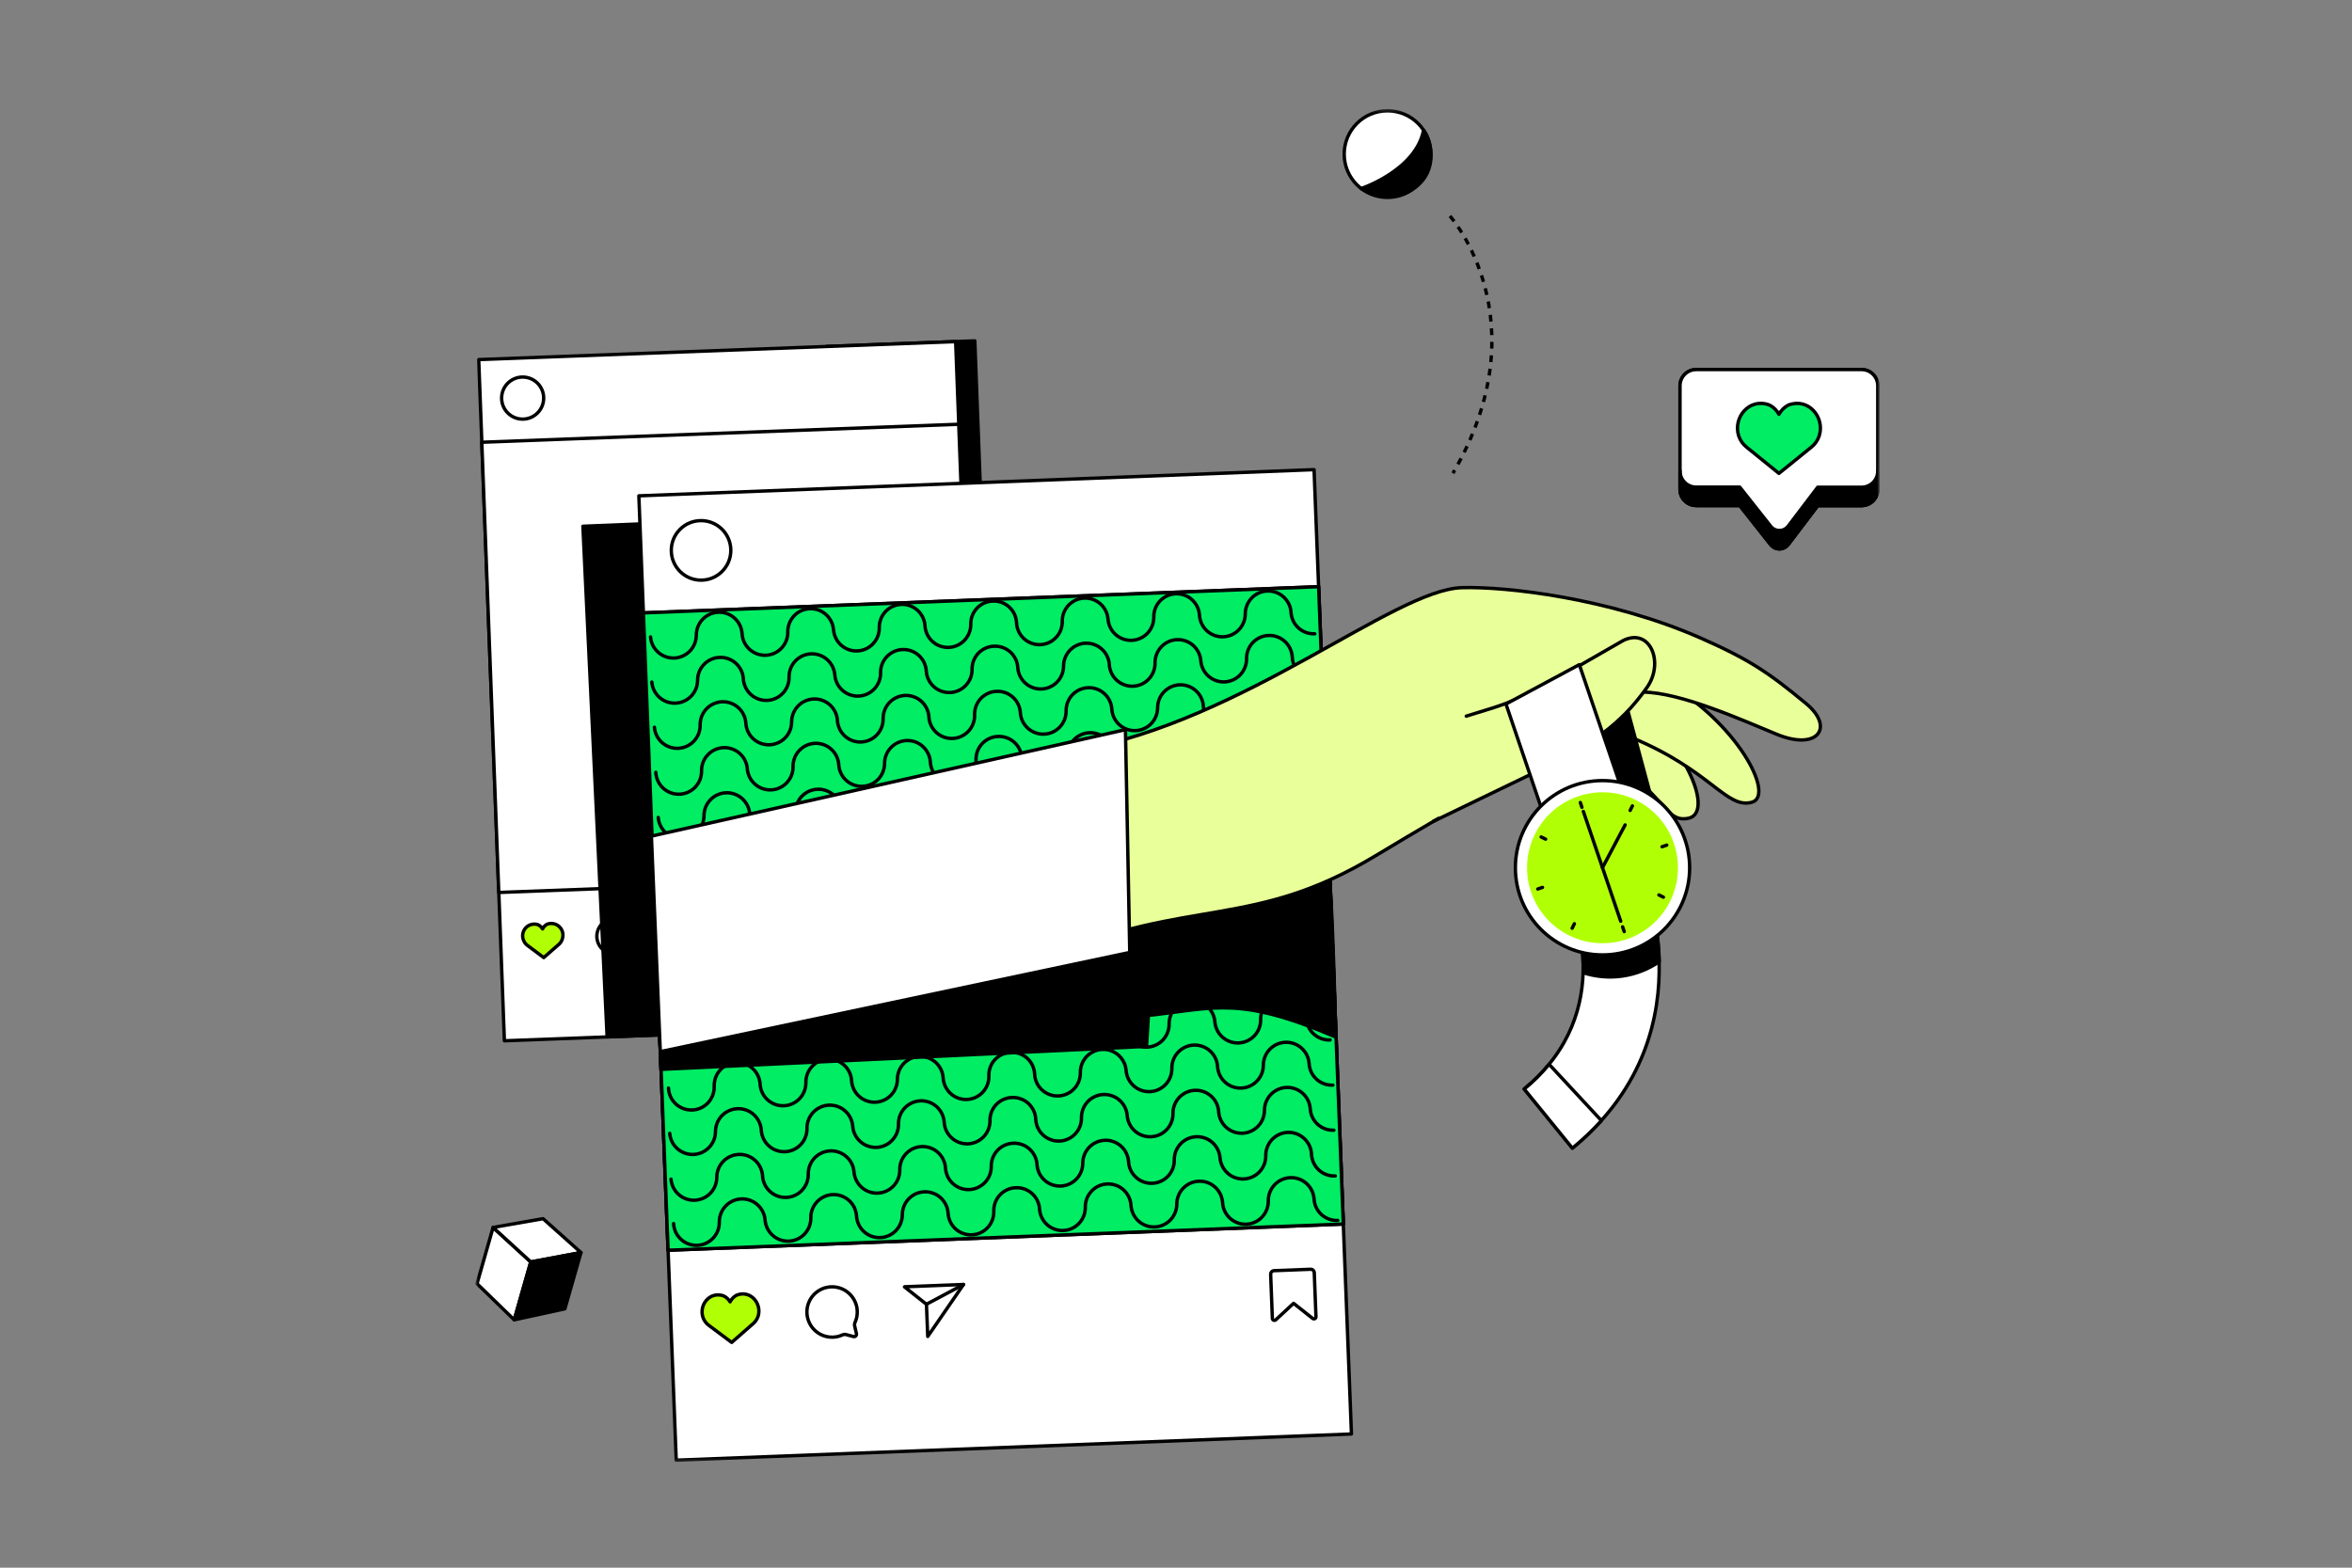 <svg width="696" height="464" viewBox="0 0 696 464" fill="none" xmlns="http://www.w3.org/2000/svg">
<rect x="0" y="0" width="696" height="464" fill="#808080" stroke="none"/>
<g clip-path="url(#clip0_635_808)">
<mask id="mask0_635_808" style="mask-type:luminance" maskUnits="userSpaceOnUse" x="140" y="32" width="417" height="401">
<path d="M556.17 32.282H140.646V432.718H556.17V32.282Z" fill="white"/>
</mask>
<g mask="url(#mask0_635_808)">
<path d="M288.465 100.885L244.55 102.542L252.151 304.16L296.066 302.503L288.465 100.885Z" fill="black" stroke="black" stroke-linecap="round" stroke-linejoin="round"/>
<path d="M282.784 101.106L141.67 106.431C141.665 106.432 141.661 106.436 141.661 106.442L149.261 308.04C149.262 308.045 149.266 308.05 149.272 308.05L290.386 302.725C290.391 302.725 290.395 302.719 290.395 302.714L282.796 101.117C282.795 101.11 282.79 101.106 282.784 101.106Z" fill="white" stroke="black" stroke-linecap="round" stroke-linejoin="round"/>
<path d="M283.697 125.572L142.584 130.896C142.578 130.896 142.573 130.901 142.574 130.907L147.597 264.139C147.597 264.145 147.601 264.15 147.608 264.15L288.721 258.825C288.727 258.825 288.732 258.82 288.731 258.814L283.708 125.581C283.708 125.576 283.704 125.571 283.697 125.572Z" fill="white" stroke="black" stroke-linecap="round" stroke-linejoin="round"/>
<path d="M160.906 283.424L165.402 279.491C165.901 279.048 166.259 278.468 166.431 277.824C166.629 277.197 166.644 276.526 166.475 275.891C166.305 275.256 165.958 274.682 165.475 274.237C164.991 273.791 164.39 273.494 163.744 273.378C163.096 273.262 162.429 273.333 161.822 273.583C161.274 273.901 160.833 274.373 160.556 274.942C160.233 274.397 159.757 273.96 159.187 273.686C158.562 273.482 157.89 273.46 157.253 273.624C156.615 273.788 156.037 274.131 155.588 274.612C155.138 275.093 154.836 275.692 154.715 276.339C154.594 276.987 154.66 277.656 154.907 278.266C155.146 278.896 155.56 279.442 156.1 279.842L160.906 283.424Z" fill="#B1FF05" stroke="black" stroke-linecap="round" stroke-linejoin="round"/>
<path d="M186.682 279.286C187.142 278.265 187.265 277.124 187.033 276.029C186.8 274.933 186.226 273.939 185.392 273.193C184.558 272.446 183.508 271.984 182.393 271.875C181.279 271.765 180.159 272.014 179.196 272.584C178.233 273.155 177.476 274.017 177.035 275.046C176.595 276.076 176.494 277.22 176.746 278.311C176.999 279.402 177.593 280.383 178.441 281.114C179.29 281.844 180.349 282.286 181.465 282.374C182.38 282.444 183.298 282.278 184.13 281.891C184.338 281.801 184.569 281.784 184.789 281.839L186.353 282.261C186.438 282.283 186.528 282.282 186.614 282.259C186.699 282.236 186.777 282.191 186.841 282.129C186.904 282.067 186.949 281.99 186.974 281.904C186.999 281.82 187.001 281.73 186.98 281.643L186.599 279.965C186.549 279.736 186.578 279.497 186.682 279.286Z" fill="white" stroke="black" stroke-linecap="round" stroke-linejoin="round"/>
<path d="M282.323 278.503L278.362 275.354L274.638 278.822C274.577 278.88 274.502 278.919 274.419 278.935C274.338 278.95 274.253 278.942 274.176 278.91C274.098 278.879 274.031 278.825 273.984 278.757C273.936 278.688 273.91 278.608 273.907 278.524L273.567 269.259C273.563 269.168 273.577 269.077 273.609 268.991C273.64 268.905 273.689 268.826 273.751 268.759C273.814 268.692 273.888 268.638 273.971 268.6C274.055 268.563 274.145 268.541 274.237 268.539L281.953 268.241C282.045 268.238 282.137 268.253 282.222 268.286C282.309 268.318 282.387 268.368 282.454 268.431C282.521 268.493 282.575 268.57 282.612 268.653C282.65 268.737 282.671 268.828 282.674 268.92L283.024 278.184C283.02 278.264 282.994 278.34 282.95 278.406C282.905 278.472 282.843 278.525 282.771 278.558C282.699 278.591 282.618 278.603 282.54 278.593C282.461 278.584 282.386 278.553 282.323 278.503Z" fill="white" stroke="black" stroke-linecap="round" stroke-linejoin="round"/>
<path d="M197.022 271.823L209.37 271.35L201.879 282.189L201.622 275.467L197.033 271.823C197.033 271.823 197.012 271.823 197.022 271.823Z" fill="white" stroke="black" stroke-linecap="round" stroke-linejoin="round"/>
<path d="M201.612 275.478L209.391 271.35" stroke="black" stroke-linecap="round" stroke-linejoin="round"/>
<path d="M154.661 124.053C158.1 124.053 160.887 121.264 160.887 117.825C160.887 114.386 158.1 111.597 154.661 111.597C151.223 111.597 148.437 114.386 148.437 117.825C148.437 121.264 151.223 124.053 154.661 124.053Z" fill="white" stroke="black" stroke-linecap="round" stroke-linejoin="round"/>
<path d="M231.061 153.35L172.492 155.758L179.654 306.894L236.915 304.733L231.061 153.35Z" fill="black" stroke="black" stroke-linecap="round" stroke-linejoin="round"/>
<path d="M388.846 139.007L189.059 146.755C189.053 146.755 189.049 146.76 189.049 146.765L200.109 432.168C200.109 432.174 200.113 432.178 200.119 432.178L399.906 424.429C399.911 424.429 399.916 424.425 399.916 424.419L388.856 139.017C388.856 139.012 388.851 139.006 388.846 139.007Z" fill="white" stroke="black" stroke-linecap="round" stroke-linejoin="round"/>
<path d="M390.189 173.65L190.402 181.399C190.396 181.399 190.392 181.404 190.392 181.409L197.701 370.029C197.701 370.034 197.706 370.038 197.711 370.038L397.497 362.291C397.504 362.29 397.508 362.286 397.508 362.279L390.199 173.661C390.199 173.655 390.194 173.65 390.189 173.65Z" fill="#00ED64" stroke="black" stroke-linecap="round" stroke-linejoin="round"/>
<path d="M390.189 173.65L190.402 181.399C190.396 181.399 190.392 181.404 190.392 181.409L197.701 370.029C197.701 370.034 197.706 370.038 197.711 370.038L397.497 362.291C397.504 362.29 397.508 362.286 397.508 362.279L390.199 173.661C390.199 173.655 390.194 173.65 390.189 173.65Z" fill="#00ED64" stroke="black" stroke-linecap="round" stroke-linejoin="round"/>
<path d="M216.522 397.327L222.881 391.758C223.603 391.137 224.129 390.317 224.393 389.401C225.423 385.572 221.861 381.649 217.859 383.399C217.084 383.852 216.459 384.521 216.059 385.324C215.599 384.553 214.922 383.934 214.114 383.544C209.998 382.112 206.705 386.292 208.064 390.04C208.399 390.931 208.985 391.707 209.751 392.273L216.522 397.327Z" fill="#B1FF05" stroke="black" stroke-linecap="round" stroke-linejoin="round"/>
<path d="M252.998 391.439C253.66 389.999 253.846 388.385 253.529 386.832C253.211 385.28 252.408 383.868 251.234 382.804C250.06 381.739 248.577 381.076 247.002 380.912C245.426 380.747 243.839 381.09 242.471 381.889C241.103 382.689 240.025 383.905 239.395 385.359C238.765 386.813 238.614 388.431 238.966 389.976C239.317 391.522 240.151 392.915 241.348 393.954C242.545 394.992 244.042 395.623 245.62 395.752C246.914 395.865 248.213 395.631 249.386 395.073C249.684 394.941 250.019 394.915 250.333 395.001L252.535 395.588C252.655 395.622 252.784 395.624 252.906 395.593C253.028 395.562 253.14 395.5 253.231 395.412C253.321 395.325 253.387 395.215 253.422 395.095C253.457 394.973 253.46 394.845 253.43 394.723L252.884 392.345C252.824 392.039 252.863 391.721 252.998 391.439Z" fill="white" stroke="black" stroke-linecap="round" stroke-linejoin="round"/>
<path d="M388.409 390.203L382.791 385.756L377.544 390.625C377.458 390.708 377.352 390.764 377.235 390.785C377.12 390.808 377 390.796 376.891 390.751C376.781 390.706 376.688 390.631 376.621 390.534C376.554 390.437 376.517 390.322 376.514 390.203L376.01 377.12C376.01 376.861 376.107 376.61 376.282 376.42C376.457 376.229 376.698 376.112 376.957 376.091L387.885 375.669C388.144 375.668 388.393 375.765 388.584 375.94C388.775 376.116 388.892 376.357 388.913 376.615L389.418 389.7C389.428 389.82 389.401 389.941 389.341 390.047C389.282 390.153 389.193 390.238 389.084 390.293C388.975 390.348 388.853 390.367 388.733 390.352C388.613 390.336 388.499 390.285 388.409 390.203Z" fill="white" stroke="black" stroke-linecap="round" stroke-linejoin="round"/>
<path d="M267.63 380.857L285.122 380.177L274.535 395.557L274.154 386.035L267.651 380.888C267.651 380.888 267.62 380.857 267.63 380.857Z" fill="white" stroke="black" stroke-linecap="round" stroke-linejoin="round"/>
<path d="M274.133 386.035L285.143 380.177" stroke="black" stroke-linecap="round" stroke-linejoin="round"/>
<path d="M207.456 171.714C212.32 171.714 216.264 167.769 216.264 162.902C216.264 158.035 212.32 154.091 207.456 154.091C202.591 154.091 198.648 158.035 198.648 162.902C198.648 167.769 202.591 171.714 207.456 171.714Z" fill="white" stroke="black" stroke-linecap="round" stroke-linejoin="round"/>
<path d="M192.507 188.514C192.643 190.262 193.45 191.888 194.76 193.054C196.069 194.219 197.778 194.832 199.529 194.764C201.281 194.697 202.937 193.953 204.153 192.689C205.368 191.426 206.047 189.742 206.048 187.988C206.048 186.236 206.728 184.551 207.943 183.287C209.158 182.024 210.815 181.281 212.565 181.213C214.317 181.145 216.027 181.758 217.336 182.923C218.645 184.089 219.452 185.716 219.589 187.464C219.665 189.254 220.448 190.94 221.764 192.154C223.082 193.368 224.826 194.01 226.615 193.941C228.405 193.872 230.094 193.096 231.313 191.784C232.531 190.471 233.181 188.729 233.119 186.939C233.12 185.185 233.799 183.501 235.014 182.238C236.23 180.974 237.886 180.231 239.638 180.163C241.389 180.095 243.098 180.708 244.407 181.873C245.716 183.039 246.524 184.666 246.66 186.413C246.796 188.162 247.604 189.788 248.913 190.954C250.222 192.12 251.932 192.733 253.683 192.665C255.434 192.596 257.091 191.853 258.306 190.59C259.521 189.327 260.201 187.642 260.201 185.889C260.139 184.099 260.789 182.356 262.008 181.044C263.227 179.731 264.917 178.956 266.705 178.886C268.495 178.816 270.239 179.459 271.556 180.673C272.873 181.887 273.655 183.574 273.733 185.364C273.869 187.111 274.677 188.739 275.986 189.904C277.295 191.069 279.004 191.682 280.755 191.614C282.506 191.547 284.163 190.803 285.378 189.539C286.594 188.276 287.273 186.592 287.274 184.838C287.218 183.055 287.873 181.321 289.094 180.021C290.316 178.719 292.003 177.957 293.786 177.901C294.67 177.861 295.552 177.995 296.384 178.296C297.214 178.597 297.979 179.059 298.631 179.656C299.284 180.252 299.812 180.971 300.187 181.772C300.562 182.573 300.774 183.44 300.814 184.325C300.891 186.114 301.674 187.8 302.991 189.014C304.307 190.229 306.052 190.871 307.841 190.802C309.631 190.733 311.319 189.956 312.539 188.644C313.757 187.332 314.407 185.59 314.345 183.799C314.346 182.046 315.025 180.361 316.24 179.098C317.455 177.835 319.112 177.092 320.864 177.024C322.614 176.956 324.324 177.569 325.633 178.734C326.942 179.899 327.75 181.527 327.886 183.274C328.023 185.022 328.83 186.649 330.139 187.814C331.449 188.979 333.158 189.592 334.909 189.525C336.66 189.457 338.317 188.713 339.532 187.451C340.747 186.187 341.427 184.502 341.427 182.749C341.365 180.959 342.015 179.217 343.234 177.904C344.453 176.591 346.142 175.816 347.931 175.746C349.721 175.677 351.464 176.32 352.782 177.534C354.099 178.747 354.881 180.434 354.958 182.224C355.095 183.972 355.902 185.599 357.211 186.764C358.521 187.929 360.23 188.543 361.981 188.474C363.732 188.406 365.389 187.663 366.604 186.4C367.82 185.137 368.498 183.452 368.499 181.699C368.5 179.946 369.179 178.261 370.394 176.998C371.61 175.735 373.266 174.992 375.017 174.924C376.769 174.855 378.478 175.469 379.787 176.634C381.096 177.799 381.904 179.426 382.04 181.174C382.079 182.057 382.293 182.924 382.667 183.724C383.043 184.525 383.572 185.243 384.224 185.839C384.877 186.435 385.642 186.895 386.472 187.196C387.304 187.496 388.186 187.629 389.068 187.587" stroke="black" stroke-linecap="round" stroke-linejoin="round"/>
<path d="M192.887 201.865C193.023 203.613 193.831 205.24 195.14 206.406C196.449 207.571 198.158 208.184 199.909 208.116C201.661 208.048 203.317 207.304 204.533 206.041C205.748 204.778 206.427 203.093 206.428 201.34C206.431 199.588 207.112 197.905 208.328 196.643C209.544 195.382 211.201 194.641 212.95 194.574C214.701 194.508 216.409 195.121 217.718 196.286C219.026 197.451 219.832 199.078 219.969 200.825C220.045 202.615 220.828 204.301 222.145 205.516C223.462 206.73 225.206 207.373 226.995 207.303C228.785 207.233 230.473 206.457 231.693 205.145C232.912 203.833 233.561 202.091 233.499 200.3C233.5 198.548 234.179 196.862 235.394 195.599C236.609 194.336 238.266 193.593 240.018 193.525C241.768 193.456 243.478 194.069 244.787 195.235C246.096 196.4 246.904 198.027 247.04 199.776C247.177 201.523 247.984 203.15 249.293 204.316C250.603 205.481 252.313 206.094 254.063 206.026C255.814 205.958 257.471 205.215 258.686 203.951C259.901 202.688 260.581 201.004 260.582 199.25C260.519 197.46 261.169 195.718 262.388 194.405C263.607 193.093 265.296 192.317 267.085 192.248C268.875 192.178 270.62 192.821 271.936 194.034C273.253 195.249 274.035 196.935 274.113 198.725C274.249 200.473 275.056 202.1 276.366 203.265C277.675 204.431 279.384 205.043 281.135 204.976C282.886 204.908 284.543 204.165 285.758 202.902C286.974 201.639 287.652 199.953 287.653 198.201C287.625 197.316 287.77 196.436 288.083 195.608C288.394 194.782 288.866 194.024 289.471 193.379C290.076 192.735 290.802 192.216 291.608 191.853C292.413 191.489 293.283 191.289 294.167 191.262C295.048 191.222 295.929 191.356 296.759 191.657C297.589 191.958 298.352 192.418 299.003 193.015C299.655 193.61 300.183 194.327 300.557 195.127C300.931 195.927 301.145 196.793 301.184 197.675C301.32 199.423 302.128 201.05 303.437 202.215C304.746 203.381 306.456 203.994 308.207 203.926C309.958 203.857 311.615 203.114 312.83 201.851C314.045 200.588 314.724 198.904 314.725 197.15C314.726 195.397 315.405 193.712 316.62 192.449C317.835 191.186 319.492 190.443 321.244 190.375C322.994 190.307 324.704 190.92 326.013 192.085C327.322 193.25 328.13 194.878 328.266 196.625C328.343 198.415 329.125 200.102 330.443 201.315C331.76 202.53 333.503 203.172 335.293 203.103C337.082 203.034 338.772 202.258 339.99 200.945C341.209 199.633 341.859 197.891 341.797 196.101C341.797 194.347 342.477 192.663 343.693 191.4C344.908 190.136 346.565 189.392 348.315 189.325C350.067 189.257 351.776 189.87 353.085 191.035C354.394 192.2 355.202 193.828 355.338 195.575C355.475 197.324 356.282 198.95 357.591 200.115C358.9 201.28 360.61 201.893 362.36 201.826C364.112 201.758 365.769 201.014 366.984 199.751C368.199 198.489 368.878 196.803 368.879 195.05C368.827 193.264 369.482 191.531 370.701 190.226C371.92 188.922 373.605 188.152 375.39 188.084C377.173 188.015 378.913 188.655 380.227 189.864C381.542 191.072 382.326 192.752 382.41 194.536C382.492 196.318 383.279 197.994 384.597 199.198C385.915 200.4 387.656 201.03 389.438 200.949" stroke="black" stroke-linecap="round" stroke-linejoin="round"/>
<path d="M193.648 215.237C193.785 216.985 194.592 218.612 195.901 219.777C197.211 220.942 198.92 221.555 200.672 221.488C202.422 221.42 204.079 220.676 205.294 219.412C206.51 218.15 207.188 216.465 207.189 214.711C207.127 212.922 207.777 211.18 208.996 209.867C210.215 208.554 211.904 207.779 213.694 207.709C215.483 207.64 217.227 208.283 218.544 209.497C219.861 210.71 220.644 212.397 220.72 214.187C220.857 215.934 221.664 217.562 222.973 218.727C224.283 219.892 225.992 220.505 227.743 220.437C229.494 220.369 231.151 219.626 232.366 218.363C233.581 217.1 234.261 215.415 234.261 213.662C234.262 211.908 234.942 210.224 236.157 208.961C237.372 207.698 239.029 206.955 240.78 206.886C242.53 206.818 244.24 207.431 245.55 208.597C246.859 209.762 247.666 211.389 247.803 213.137C247.879 214.927 248.662 216.614 249.978 217.827C251.296 219.041 253.039 219.684 254.829 219.615C256.619 219.546 258.308 218.769 259.527 217.457C260.745 216.145 261.395 214.403 261.333 212.612C261.334 210.859 262.013 209.175 263.228 207.911C264.444 206.648 266.1 205.904 267.851 205.837C269.603 205.769 271.312 206.382 272.621 207.547C273.93 208.712 274.738 210.339 274.874 212.087C274.951 213.877 275.734 215.563 277.051 216.778C278.367 217.991 280.112 218.634 281.901 218.565C283.69 218.495 285.379 217.719 286.598 216.407C287.818 215.094 288.467 213.352 288.405 211.562C288.352 209.778 289.008 208.048 290.229 206.747C291.45 205.447 293.136 204.683 294.918 204.624C296.7 204.543 298.441 205.172 299.759 206.376C301.077 207.578 301.863 209.254 301.946 211.037C302.083 212.785 302.89 214.412 304.2 215.577C305.509 216.743 307.218 217.356 308.969 217.287C310.72 217.219 312.376 216.476 313.592 215.213C314.807 213.95 315.487 212.266 315.488 210.512C315.435 208.727 316.09 206.993 317.308 205.688C318.528 204.383 320.213 203.613 321.997 203.545C323.782 203.477 325.52 204.117 326.835 205.325C328.151 206.533 328.935 208.213 329.018 209.997C329.154 211.745 329.962 213.372 331.271 214.537C332.58 215.703 334.29 216.315 336.04 216.248C337.792 216.18 339.449 215.436 340.664 214.174C341.879 212.911 342.558 211.225 342.559 209.473C342.56 207.719 343.239 206.034 344.454 204.771C345.669 203.509 347.326 202.764 349.077 202.696C350.829 202.629 352.538 203.242 353.847 204.407C355.156 205.573 355.964 207.199 356.1 208.947C356.177 210.737 356.959 212.423 358.277 213.638C359.593 214.852 361.338 215.495 363.126 215.425C364.916 215.355 366.605 214.579 367.824 213.268C369.044 211.955 369.693 210.213 369.631 208.422C369.632 206.669 370.31 204.984 371.526 203.721C372.741 202.458 374.398 201.715 376.149 201.647C377.9 201.579 379.609 202.192 380.919 203.357C382.228 204.522 383.035 206.15 383.172 207.897C383.255 209.68 384.041 211.356 385.36 212.559C386.677 213.762 388.418 214.392 390.2 214.31" stroke="black" stroke-linecap="round" stroke-linejoin="round"/>
<path d="M194.069 228.588C194.147 230.378 194.929 232.064 196.246 233.278C197.562 234.493 199.307 235.135 201.097 235.065C202.885 234.996 204.574 234.22 205.794 232.907C207.013 231.596 207.662 229.854 207.6 228.063C207.601 226.31 208.28 224.625 209.495 223.362C210.71 222.099 212.367 221.356 214.119 221.288C215.869 221.219 217.579 221.833 218.888 222.998C220.198 224.163 221.005 225.79 221.141 227.538C221.278 229.286 222.085 230.913 223.395 232.078C224.704 233.244 226.413 233.856 228.164 233.789C229.916 233.721 231.572 232.978 232.788 231.714C234.003 230.451 234.682 228.766 234.683 227.013C234.621 225.223 235.27 223.481 236.489 222.168C237.708 220.855 239.397 220.08 241.186 220.01C242.976 219.941 244.72 220.584 246.037 221.797C247.354 223.011 248.136 224.699 248.213 226.488C248.35 228.235 249.157 229.863 250.466 231.028C251.775 232.193 253.485 232.806 255.237 232.738C256.987 232.671 258.644 231.927 259.859 230.664C261.074 229.401 261.753 227.716 261.754 225.963C261.755 224.21 262.434 222.525 263.649 221.262C264.865 219.999 266.521 219.255 268.273 219.187C270.024 219.119 271.733 219.732 273.042 220.897C274.351 222.063 275.159 223.69 275.295 225.439C275.373 227.228 276.154 228.914 277.472 230.128C278.788 231.343 280.533 231.985 282.322 231.916C284.111 231.847 285.8 231.07 287.019 229.758C288.239 228.446 288.888 226.704 288.826 224.913C288.771 223.129 289.426 221.396 290.647 220.095C291.868 218.794 293.557 218.031 295.339 217.975C297.121 217.894 298.862 218.524 300.18 219.726C301.498 220.928 302.284 222.606 302.368 224.388C302.504 226.135 303.311 227.762 304.619 228.927C305.927 230.092 307.635 230.705 309.385 230.639C311.135 230.572 312.792 229.831 314.008 228.57C315.224 227.309 315.904 225.625 315.909 223.873C315.847 222.083 316.496 220.341 317.715 219.028C318.934 217.716 320.623 216.94 322.413 216.87C324.202 216.801 325.946 217.444 327.262 218.658C328.58 219.872 329.362 221.558 329.439 223.349C329.575 225.096 330.383 226.723 331.692 227.889C333.001 229.054 334.711 229.667 336.462 229.599C338.213 229.531 339.87 228.788 341.085 227.524C342.3 226.261 342.979 224.577 342.98 222.823C342.918 221.033 343.568 219.291 344.786 217.979C346.006 216.666 347.695 215.89 349.484 215.821C351.274 215.752 353.018 216.394 354.335 217.608C355.651 218.822 356.434 220.508 356.511 222.298C356.648 224.046 357.455 225.673 358.764 226.839C360.074 228.004 361.783 228.617 363.534 228.549C365.284 228.481 366.941 227.738 368.156 226.475C369.372 225.211 370.052 223.526 370.052 221.774C370.053 220.02 370.732 218.336 371.948 217.073C373.163 215.809 374.82 215.065 376.57 214.998C378.321 214.93 380.03 215.543 381.34 216.708C382.65 217.874 383.456 219.5 383.593 221.248C383.676 223.027 384.46 224.701 385.773 225.903C387.087 227.104 388.822 227.737 390.6 227.662" stroke="black" stroke-linecap="round" stroke-linejoin="round"/>
<path d="M194.78 241.949C194.916 243.697 195.724 245.324 197.033 246.49C198.342 247.655 200.052 248.268 201.802 248.2C203.554 248.132 205.211 247.389 206.426 246.126C207.641 244.863 208.32 243.177 208.321 241.425C208.322 239.671 209.001 237.986 210.216 236.724C211.431 235.461 213.088 234.716 214.839 234.649C216.591 234.581 218.3 235.194 219.609 236.36C220.918 237.525 221.726 239.151 221.862 240.9C221.938 242.689 222.721 244.375 224.039 245.59C225.355 246.804 227.1 247.447 228.888 247.377C230.678 247.308 232.367 246.531 233.586 245.22C234.805 243.907 235.455 242.165 235.393 240.374C235.394 238.622 236.072 236.936 237.288 235.673C238.503 234.41 240.16 233.667 241.911 233.599C243.662 233.531 245.371 234.144 246.681 235.309C247.99 236.474 248.797 238.102 248.934 239.85C249.071 241.597 249.877 243.225 251.187 244.39C252.497 245.555 254.206 246.168 255.957 246.1C257.707 246.032 259.364 245.289 260.579 244.026C261.795 242.762 262.474 241.078 262.474 239.325C262.413 237.534 263.062 235.792 264.282 234.479C265.5 233.167 267.19 232.391 268.979 232.322C270.769 232.252 272.513 232.895 273.829 234.109C275.147 235.323 275.929 237.01 276.006 238.799C276.142 240.548 276.95 242.174 278.259 243.339C279.568 244.504 281.278 245.117 283.028 245.05C284.78 244.982 286.437 244.238 287.652 242.976C288.867 241.713 289.546 240.027 289.547 238.274C289.518 237.391 289.664 236.51 289.976 235.682C290.288 234.856 290.759 234.098 291.365 233.453C291.969 232.809 292.695 232.29 293.501 231.927C294.307 231.564 295.176 231.363 296.061 231.337C296.942 231.296 297.823 231.43 298.653 231.731C299.482 232.031 300.246 232.492 300.897 233.088C301.549 233.684 302.077 234.402 302.45 235.202C302.825 236.001 303.038 236.867 303.078 237.75C303.214 239.497 304.021 241.124 305.331 242.29C306.64 243.455 308.349 244.068 310.101 244C311.851 243.932 313.508 243.189 314.723 241.925C315.939 240.662 316.617 238.978 316.618 237.224C316.619 235.471 317.298 233.787 318.514 232.523C319.729 231.26 321.386 230.517 323.137 230.449C324.888 230.381 326.597 230.994 327.906 232.159C329.215 233.324 330.023 234.952 330.159 236.699C330.243 238.483 331.028 240.163 332.342 241.371C333.658 242.58 335.396 243.22 337.18 243.151C338.964 243.084 340.65 242.313 341.869 241.009C343.089 239.704 343.743 237.971 343.691 236.185C343.691 234.432 344.371 232.747 345.586 231.484C346.801 230.221 348.458 229.477 350.209 229.41C351.96 229.342 353.669 229.955 354.979 231.12C356.288 232.285 357.096 233.911 357.232 235.66C357.368 237.408 358.176 239.035 359.485 240.2C360.794 241.365 362.503 241.978 364.254 241.91C366.006 241.843 367.662 241.099 368.878 239.835C370.093 238.572 370.772 236.888 370.773 235.134C370.711 233.344 371.361 231.602 372.579 230.29C373.798 228.977 375.487 228.201 377.277 228.132C379.066 228.063 380.81 228.706 382.128 229.92C383.444 231.133 384.227 232.82 384.303 234.61C384.386 236.393 385.173 238.069 386.49 239.272C387.809 240.474 389.549 241.104 391.332 241.023" stroke="black" stroke-linecap="round" stroke-linejoin="round"/>
<path d="M197.054 308.726C197.19 310.474 197.998 312.102 199.307 313.267C200.616 314.432 202.325 315.045 204.076 314.977C205.828 314.909 207.484 314.166 208.7 312.903C209.915 311.639 210.594 309.954 210.595 308.202C210.533 306.411 211.183 304.669 212.401 303.356C213.62 302.044 215.309 301.268 217.099 301.199C218.888 301.129 220.632 301.772 221.949 302.986C223.266 304.2 224.049 305.887 224.125 307.676C224.261 309.425 225.069 311.051 226.378 312.216C227.687 313.382 229.397 313.995 231.148 313.926C232.899 313.859 234.556 313.115 235.771 311.852C236.986 310.589 237.665 308.905 237.666 307.151C237.667 305.399 238.346 303.713 239.561 302.45C240.776 301.187 242.433 300.444 244.185 300.376C245.935 300.308 247.645 300.921 248.954 302.086C250.263 303.252 251.071 304.878 251.207 306.627C251.284 308.416 252.066 310.103 253.384 311.316C254.701 312.531 256.444 313.173 258.234 313.104C260.023 313.035 261.713 312.259 262.931 310.947C264.151 309.634 264.801 307.892 264.739 306.101C264.739 304.348 265.418 302.664 266.634 301.4C267.849 300.137 269.506 299.394 271.256 299.326C273.008 299.258 274.717 299.871 276.026 301.036C277.336 302.201 278.143 303.829 278.28 305.576C278.416 307.324 279.223 308.951 280.533 310.116C281.842 311.282 283.551 311.894 285.302 311.827C287.053 311.759 288.71 311.016 289.925 309.753C291.141 308.49 291.819 306.804 291.82 305.052C291.792 304.168 291.937 303.289 292.249 302.462C292.559 301.636 293.03 300.878 293.635 300.234C294.239 299.589 294.964 299.071 295.768 298.707C296.573 298.342 297.441 298.141 298.324 298.113C300.105 298.032 301.847 298.662 303.164 299.865C304.481 301.067 305.268 302.744 305.351 304.527C305.487 306.274 306.295 307.901 307.604 309.067C308.913 310.232 310.623 310.845 312.374 310.777C314.125 310.71 315.782 309.965 316.997 308.702C318.212 307.439 318.892 305.755 318.892 304.001C318.893 302.249 319.572 300.563 320.787 299.3C322.002 298.037 323.659 297.294 325.411 297.226C327.161 297.158 328.871 297.771 330.18 298.936C331.49 300.101 332.297 301.729 332.433 303.477C332.516 305.26 333.301 306.939 334.616 308.148C335.931 309.357 337.669 309.996 339.454 309.928C341.238 309.861 342.923 309.09 344.143 307.786C345.362 306.481 346.016 304.747 345.964 302.962C345.964 301.208 346.644 299.524 347.86 298.261C349.075 296.998 350.731 296.254 352.482 296.187C354.234 296.118 355.943 296.731 357.252 297.897C358.561 299.062 359.369 300.689 359.505 302.437C359.642 304.185 360.449 305.811 361.758 306.977C363.067 308.142 364.777 308.755 366.529 308.688C368.279 308.62 369.936 307.876 371.151 306.612C372.366 305.35 373.045 303.665 373.046 301.911C372.984 300.122 373.634 298.38 374.853 297.067C376.072 295.754 377.761 294.979 379.551 294.909C381.339 294.84 383.084 295.483 384.401 296.696C385.718 297.91 386.5 299.596 386.577 301.387C386.659 303.169 387.446 304.846 388.764 306.049C390.082 307.251 391.823 307.881 393.605 307.8" stroke="black" stroke-linecap="round" stroke-linejoin="round"/>
<path d="M197.815 322.057C197.892 323.848 198.675 325.534 199.992 326.748C201.308 327.963 203.053 328.605 204.842 328.536C206.632 328.466 208.32 327.69 209.54 326.378C210.759 325.066 211.408 323.324 211.346 321.533C211.313 320.64 211.456 319.75 211.767 318.912C212.078 318.074 212.551 317.306 213.159 316.651C214.386 315.328 216.088 314.548 217.891 314.481C219.693 314.415 221.449 315.066 222.77 316.294C224.092 317.523 224.871 319.225 224.938 321.028C225.075 322.777 225.882 324.403 227.192 325.568C228.501 326.734 230.21 327.347 231.962 327.279C233.712 327.211 235.369 326.467 236.584 325.204C237.8 323.941 238.479 322.257 238.479 320.503C238.418 318.712 239.067 316.97 240.287 315.659C241.505 314.346 243.195 313.57 244.984 313.501C246.774 313.431 248.517 314.073 249.834 315.288C251.152 316.502 251.934 318.188 252.011 319.979C252.147 321.726 252.955 323.354 254.264 324.519C255.573 325.684 257.283 326.297 259.033 326.229C260.785 326.161 262.442 325.418 263.657 324.155C264.872 322.891 265.551 321.207 265.552 319.454C265.555 317.701 266.236 316.018 267.452 314.757C268.668 313.495 270.325 312.754 272.075 312.687C273.825 312.621 275.534 313.235 276.842 314.401C278.15 315.566 278.957 317.191 279.093 318.939C279.169 320.728 279.952 322.416 281.27 323.629C282.586 324.843 284.33 325.486 286.119 325.417C287.909 325.347 289.598 324.571 290.817 323.259C292.035 321.946 292.685 320.204 292.623 318.413C292.568 316.63 293.223 314.897 294.444 313.596C295.666 312.294 297.353 311.533 299.137 311.476C300.02 311.436 300.902 311.57 301.734 311.871C302.565 312.172 303.328 312.634 303.981 313.23C304.633 313.827 305.163 314.546 305.537 315.348C305.912 316.149 306.125 317.016 306.164 317.899C306.242 319.689 307.024 321.375 308.341 322.59C309.657 323.804 311.402 324.447 313.192 324.376C314.98 324.307 316.67 323.531 317.889 322.219C319.108 320.907 319.758 319.165 319.695 317.374C319.696 315.62 320.376 313.936 321.591 312.673C322.806 311.41 324.463 310.667 326.214 310.599C327.964 310.53 329.674 311.143 330.984 312.309C332.293 313.474 333.1 315.101 333.237 316.849C333.373 318.597 334.181 320.224 335.49 321.39C336.799 322.555 338.508 323.168 340.259 323.1C342.011 323.032 343.667 322.289 344.883 321.025C346.098 319.762 346.777 318.077 346.778 316.324C346.716 314.534 347.365 312.792 348.584 311.479C349.803 310.167 351.492 309.391 353.282 309.322C355.071 309.252 356.815 309.895 358.132 311.108C359.449 312.323 360.232 314.009 360.308 315.799C360.444 317.547 361.252 319.174 362.561 320.339C363.87 321.504 365.58 322.117 367.332 322.049C369.082 321.982 370.739 321.238 371.954 319.975C373.169 318.711 373.848 317.027 373.849 315.274C373.85 313.521 374.529 311.836 375.744 310.573C376.96 309.309 378.616 308.566 380.368 308.498C382.119 308.43 383.828 309.043 385.137 310.208C386.446 311.375 387.254 313.001 387.39 314.749C387.43 315.633 387.644 316.5 388.018 317.301C388.393 318.102 388.921 318.821 389.574 319.417C390.227 320.014 390.99 320.476 391.822 320.777C392.652 321.078 393.535 321.212 394.418 321.173" stroke="black" stroke-linecap="round" stroke-linejoin="round"/>
<path d="M198.186 335.44C198.323 337.187 199.129 338.814 200.438 339.979C201.746 341.144 203.453 341.757 205.204 341.691C206.954 341.624 208.611 340.883 209.826 339.622C211.042 338.361 211.723 336.677 211.727 334.925C211.727 333.172 212.407 331.487 213.623 330.224C214.838 328.961 216.495 328.218 218.245 328.149C219.996 328.082 221.705 328.694 223.015 329.861C224.324 331.026 225.131 332.652 225.268 334.401C225.345 336.19 226.128 337.877 227.444 339.091C228.761 340.305 230.505 340.948 232.295 340.878C234.085 340.809 235.773 340.032 236.993 338.721C238.211 337.408 238.861 335.666 238.799 333.875C238.8 332.122 239.479 330.437 240.694 329.174C241.909 327.911 243.566 327.168 245.317 327.1C247.068 327.032 248.778 327.645 250.087 328.81C251.396 329.975 252.204 331.603 252.34 333.35C252.476 335.098 253.284 336.725 254.593 337.891C255.902 339.056 257.611 339.669 259.363 339.601C261.114 339.533 262.77 338.79 263.986 337.527C265.201 336.263 265.88 334.578 265.881 332.826C265.819 331.035 266.469 329.293 267.688 327.98C268.906 326.667 270.595 325.892 272.385 325.822C274.175 325.753 275.918 326.396 277.236 327.61C278.552 328.824 279.335 330.511 279.411 332.3C279.549 334.049 280.355 335.675 281.665 336.84C282.975 338.006 284.684 338.619 286.435 338.55C288.186 338.483 289.843 337.739 291.057 336.476C292.272 335.213 292.952 333.528 292.953 331.775C292.924 330.892 293.07 330.011 293.381 329.184C293.694 328.357 294.165 327.599 294.771 326.954C295.376 326.31 296.102 325.791 296.907 325.428C297.713 325.065 298.583 324.863 299.466 324.838C301.248 324.756 302.989 325.386 304.307 326.589C305.625 327.791 306.412 329.467 306.494 331.251C306.571 333.04 307.354 334.727 308.67 335.94C309.987 337.155 311.732 337.797 313.52 337.728C315.31 337.659 316.999 336.883 318.218 335.57C319.437 334.258 320.087 332.516 320.025 330.725C320.026 328.972 320.705 327.288 321.92 326.024C323.135 324.761 324.792 324.018 326.542 323.95C328.294 323.882 330.004 324.495 331.313 325.66C332.622 326.825 333.43 328.453 333.566 330.2C333.702 331.948 334.51 333.575 335.819 334.74C337.128 335.906 338.837 336.518 340.589 336.451C342.34 336.383 343.996 335.64 345.212 334.377C346.427 333.114 347.107 331.428 347.107 329.676C347.055 327.89 347.709 326.157 348.928 324.851C350.148 323.546 351.833 322.777 353.617 322.708C355.402 322.64 357.14 323.28 358.455 324.489C359.77 325.697 360.555 327.376 360.638 329.161C360.774 330.908 361.582 332.536 362.891 333.701C364.2 334.866 365.91 335.479 367.66 335.411C369.412 335.343 371.069 334.6 372.284 333.337C373.499 332.073 374.178 330.389 374.179 328.636C374.179 326.882 374.859 325.198 376.074 323.935C377.289 322.671 378.946 321.928 380.697 321.86C382.448 321.792 384.158 322.405 385.467 323.57C386.776 324.735 387.584 326.363 387.72 328.11C387.803 329.886 388.586 331.557 389.897 332.758C391.208 333.958 392.941 334.589 394.716 334.513" stroke="black" stroke-linecap="round" stroke-linejoin="round"/>
<path d="M198.567 348.986C198.704 350.735 199.51 352.361 200.82 353.526C202.13 354.692 203.839 355.304 205.59 355.237C207.341 355.169 208.998 354.425 210.213 353.163C211.428 351.9 212.107 350.214 212.108 348.462C212.108 346.708 212.788 345.023 214.003 343.76C215.219 342.498 216.875 341.754 218.626 341.686C220.378 341.618 222.087 342.231 223.396 343.397C224.705 344.562 225.513 346.188 225.649 347.937C225.726 349.726 226.509 351.413 227.825 352.627C229.142 353.841 230.887 354.484 232.675 354.414C234.465 354.345 236.154 353.569 237.373 352.257C238.592 350.944 239.242 349.202 239.18 347.411C239.181 345.658 239.86 343.974 241.075 342.71C242.29 341.447 243.947 340.704 245.699 340.636C247.449 340.568 249.159 341.181 250.468 342.346C251.777 343.511 252.585 345.139 252.721 346.886C252.857 348.634 253.665 350.262 254.974 351.427C256.283 352.592 257.992 353.205 259.744 353.137C261.495 353.069 263.151 352.326 264.367 351.063C265.582 349.8 266.262 348.114 266.262 346.362C266.2 344.571 266.85 342.829 268.069 341.516C269.287 340.205 270.977 339.428 272.766 339.359C274.556 339.289 276.299 339.932 277.617 341.146C278.934 342.36 279.716 344.047 279.793 345.836C279.929 347.584 280.736 349.21 282.044 350.375C283.352 351.541 285.061 352.154 286.81 352.088C288.561 352.02 290.218 351.279 291.434 350.018C292.649 348.757 293.33 347.074 293.334 345.321C293.305 344.438 293.451 343.557 293.762 342.729C294.074 341.9 294.546 341.143 295.151 340.497C295.756 339.852 296.482 339.332 297.288 338.968C298.094 338.603 298.964 338.402 299.847 338.374C300.731 338.332 301.614 338.466 302.445 338.766C303.277 339.066 304.041 339.529 304.694 340.125C305.347 340.722 305.875 341.442 306.25 342.244C306.624 343.045 306.837 343.913 306.875 344.797C307.011 346.544 307.819 348.172 309.128 349.337C310.437 350.502 312.147 351.115 313.898 351.047C315.649 350.979 317.306 350.236 318.521 348.973C319.736 347.71 320.415 346.025 320.416 344.272C320.417 342.518 321.096 340.834 322.311 339.571C323.526 338.308 325.183 337.565 326.935 337.496C328.685 337.428 330.395 338.041 331.704 339.207C333.013 340.372 333.821 341.999 333.957 343.747C334.034 345.537 334.816 347.223 336.134 348.437C337.45 349.651 339.194 350.294 340.984 350.225C342.773 350.156 344.463 349.379 345.681 348.067C346.9 346.754 347.55 345.012 347.487 343.222C347.488 341.469 348.168 339.783 349.383 338.521C350.599 337.258 352.255 336.514 354.006 336.446C355.757 336.379 357.466 336.992 358.776 338.157C360.085 339.322 360.892 340.949 361.029 342.697C361.166 344.444 361.973 346.072 363.282 347.237C364.591 348.402 366.301 349.015 368.052 348.947C369.803 348.88 371.46 348.136 372.675 346.873C373.89 345.609 374.569 343.925 374.57 342.172C374.508 340.381 375.157 338.639 376.377 337.327C377.596 336.014 379.285 335.238 381.075 335.169C382.863 335.1 384.608 335.742 385.924 336.957C387.241 338.17 388.024 339.857 388.101 341.647C388.183 343.43 388.97 345.106 390.288 346.308C391.606 347.511 393.347 348.141 395.128 348.06" stroke="black" stroke-linecap="round" stroke-linejoin="round"/>
<path d="M199.328 362.142C199.412 363.926 200.196 365.606 201.511 366.814C202.825 368.023 204.565 368.662 206.348 368.594C208.133 368.526 209.818 367.756 211.037 366.452C212.256 365.146 212.911 363.412 212.859 361.627C212.86 359.875 213.539 358.189 214.754 356.926C215.969 355.664 217.626 354.92 219.377 354.852C221.128 354.784 222.837 355.396 224.147 356.563C225.456 357.728 226.263 359.354 226.4 361.103C226.536 362.85 227.344 364.478 228.653 365.643C229.962 366.808 231.671 367.421 233.423 367.353C235.173 367.285 236.83 366.542 238.045 365.278C239.261 364.015 239.941 362.331 239.941 360.577C239.879 358.787 240.529 357.045 241.748 355.733C242.966 354.42 244.656 353.644 246.445 353.575C248.235 353.506 249.978 354.148 251.295 355.362C252.612 356.576 253.395 358.262 253.472 360.052C253.608 361.8 254.415 363.428 255.725 364.593C257.034 365.758 258.744 366.371 260.494 366.303C262.246 366.235 263.903 365.492 265.118 364.229C266.333 362.966 267.012 361.28 267.013 359.528C267.013 357.774 267.693 356.09 268.908 354.827C270.123 353.564 271.78 352.819 273.531 352.752C275.282 352.684 276.992 353.297 278.301 354.462C279.61 355.628 280.418 357.255 280.554 359.002C280.63 360.792 281.413 362.478 282.73 363.693C284.047 364.907 285.791 365.55 287.58 365.481C289.37 365.41 291.059 364.635 292.278 363.323C293.496 362.01 294.146 360.268 294.085 358.477C294.032 356.694 294.688 354.963 295.908 353.663C297.13 352.362 298.815 351.599 300.598 351.54C302.38 351.458 304.121 352.089 305.438 353.291C306.756 354.493 307.543 356.171 307.625 357.953C307.762 359.7 308.569 361.328 309.878 362.493C311.188 363.658 312.897 364.271 314.649 364.203C316.399 364.135 318.056 363.392 319.271 362.129C320.487 360.865 321.166 359.181 321.166 357.428C321.104 355.637 321.754 353.895 322.974 352.582C324.192 351.27 325.882 350.494 327.671 350.425C329.46 350.355 331.204 350.998 332.521 352.212C333.839 353.426 334.621 355.113 334.698 356.902C334.834 358.651 335.642 360.277 336.951 361.442C338.26 362.608 339.969 363.22 341.72 363.153C343.472 363.085 345.129 362.342 346.344 361.079C347.559 359.816 348.238 358.13 348.239 356.378C348.242 354.626 348.923 352.942 350.139 351.681C351.355 350.42 353.012 349.679 354.762 349.612C356.512 349.546 358.221 350.159 359.529 351.324C360.837 352.489 361.644 354.116 361.78 355.863C361.856 357.653 362.639 359.339 363.956 360.554C365.273 361.767 367.017 362.41 368.806 362.34C370.596 362.271 372.285 361.495 373.504 360.183C374.722 358.87 375.372 357.128 375.31 355.338C375.311 353.584 375.99 351.9 377.205 350.637C378.421 349.373 380.077 348.63 381.829 348.562C383.58 348.494 385.289 349.107 386.598 350.272C387.907 351.438 388.715 353.065 388.851 354.813C388.934 356.596 389.721 358.272 391.038 359.474C392.357 360.678 394.098 361.307 395.88 361.226" stroke="black" stroke-linecap="round" stroke-linejoin="round"/>
<path d="M195.612 268.652C195.69 270.442 196.472 272.128 197.789 273.343C199.105 274.557 200.85 275.2 202.64 275.13C204.428 275.06 206.118 274.284 207.337 272.973C208.556 271.66 209.205 269.918 209.143 268.127C209.144 266.375 209.824 264.689 211.039 263.426C212.253 262.163 213.911 261.42 215.662 261.352C217.412 261.284 219.122 261.897 220.431 263.062C221.741 264.227 222.548 265.855 222.685 267.603C222.821 269.35 223.629 270.978 224.938 272.143C226.247 273.308 227.956 273.921 229.707 273.853C231.459 273.785 233.115 273.042 234.331 271.779C235.546 270.515 236.225 268.831 236.226 267.078C236.164 265.287 236.813 263.545 238.032 262.232C239.251 260.92 240.94 260.144 242.73 260.075C244.519 260.005 246.263 260.648 247.58 261.862C248.897 263.076 249.679 264.763 249.756 266.552C249.892 268.301 250.7 269.927 252.009 271.092C253.318 272.257 255.028 272.87 256.78 272.803C258.53 272.735 260.187 271.991 261.402 270.728C262.617 269.466 263.296 267.78 263.297 266.027C263.298 264.275 263.977 262.589 265.192 261.326C266.408 260.063 268.064 259.32 269.816 259.252C271.567 259.184 273.276 259.796 274.585 260.963C275.894 262.128 276.702 263.754 276.838 265.503C276.916 267.292 277.697 268.979 279.015 270.193C280.331 271.407 282.076 272.05 283.865 271.98C285.654 271.911 287.344 271.135 288.562 269.823C289.782 268.51 290.432 266.768 290.369 264.977C290.37 263.224 291.05 261.54 292.265 260.276C293.48 259.013 295.137 258.27 296.887 258.202C298.638 258.134 300.347 258.747 301.658 259.912C302.967 261.077 303.773 262.705 303.911 264.452H303.715C303.851 266.2 304.659 267.827 305.968 268.993C307.277 270.158 308.986 270.771 310.738 270.703C312.488 270.635 314.145 269.892 315.36 268.629C316.576 267.366 317.256 265.68 317.256 263.928C317.194 262.137 317.844 260.395 319.063 259.082C320.281 257.771 321.971 256.994 323.76 256.924C325.55 256.855 327.293 257.498 328.61 258.712C329.927 259.926 330.71 261.613 330.787 263.402C330.923 265.151 331.731 266.777 333.04 267.942C334.349 269.108 336.059 269.721 337.809 269.653C339.561 269.585 341.218 268.841 342.433 267.578C343.648 266.315 344.327 264.631 344.328 262.877C344.331 261.125 345.012 259.442 346.228 258.181C347.445 256.92 349.101 256.178 350.851 256.112C352.602 256.045 354.31 256.659 355.618 257.824C356.926 258.989 357.733 260.616 357.869 262.363C357.945 264.153 358.728 265.839 360.045 267.053C361.362 268.268 363.106 268.909 364.895 268.84C366.685 268.771 368.374 267.995 369.593 266.682C370.812 265.371 371.461 263.628 371.4 261.838C371.403 260.085 372.085 258.402 373.3 257.141C374.516 255.88 376.173 255.139 377.923 255.072C379.673 255.006 381.381 255.62 382.689 256.785C383.998 257.95 384.804 259.576 384.94 261.323C385.023 263.105 385.81 264.782 387.127 265.985C388.446 267.187 390.186 267.818 391.969 267.736" stroke="black" stroke-linecap="round" stroke-linejoin="round"/>
<path d="M195.099 255.291C195.235 257.039 196.043 258.665 197.352 259.831C198.661 260.996 200.37 261.609 202.122 261.541C203.872 261.474 205.529 260.73 206.744 259.466C207.96 258.203 208.64 256.519 208.64 254.765C208.641 253.013 209.32 251.328 210.535 250.064C211.75 248.801 213.407 248.058 215.158 247.99C216.909 247.922 218.618 248.535 219.927 249.7C221.238 250.866 222.044 252.493 222.181 254.241C222.258 256.031 223.041 257.717 224.357 258.931C225.674 260.145 227.418 260.787 229.208 260.718C230.998 260.649 232.686 259.873 233.905 258.56C235.124 257.248 235.774 255.506 235.712 253.716C235.715 251.963 236.396 250.28 237.612 249.019C238.829 247.758 240.485 247.017 242.235 246.95C243.986 246.884 245.694 247.498 247.002 248.663C248.31 249.828 249.117 251.454 249.253 253.201C249.389 254.949 250.197 256.576 251.506 257.741C252.815 258.907 254.524 259.519 256.276 259.452C258.027 259.384 259.684 258.641 260.899 257.377C262.114 256.114 262.793 254.429 262.794 252.676C262.732 250.886 263.382 249.144 264.6 247.831C265.82 246.518 267.508 245.743 269.298 245.673C271.087 245.604 272.831 246.247 274.149 247.46C275.465 248.674 276.248 250.362 276.324 252.151C276.461 253.898 277.268 255.526 278.577 256.691C279.888 257.856 281.596 258.469 283.348 258.401C285.098 258.334 286.755 257.59 287.97 256.327C289.186 255.064 289.865 253.379 289.865 251.626C289.866 249.872 290.546 248.188 291.761 246.925C292.976 245.662 294.633 244.918 296.384 244.85C298.135 244.782 299.844 245.395 301.153 246.56C302.463 247.726 303.27 249.353 303.407 251.102H303.211C303.289 252.891 304.071 254.577 305.388 255.791C306.704 257.006 308.449 257.648 310.238 257.579C312.027 257.51 313.716 256.733 314.936 255.421C316.155 254.109 316.804 252.367 316.742 250.576C316.743 248.823 317.422 247.138 318.637 245.875C319.852 244.612 321.509 243.868 323.261 243.801C325.011 243.733 326.721 244.346 328.03 245.511C329.339 246.676 330.147 248.304 330.283 250.051C330.42 251.799 331.227 253.426 332.537 254.591C333.846 255.756 335.555 256.369 337.306 256.302C339.058 256.234 340.714 255.49 341.93 254.227C343.144 252.964 343.824 251.279 343.825 249.526C343.763 247.736 344.412 245.994 345.631 244.681C346.85 243.368 348.539 242.592 350.328 242.523C352.118 242.454 353.862 243.097 355.179 244.311C356.496 245.524 357.278 247.211 357.355 249.001C357.491 250.749 358.299 252.376 359.608 253.541C360.917 254.706 362.627 255.32 364.377 255.251C366.129 255.183 367.786 254.44 369.001 253.177C370.216 251.914 370.895 250.229 370.896 248.476C370.923 246.741 371.612 245.083 372.823 243.841C374.034 242.599 375.676 241.869 377.409 241.801C379.141 241.733 380.835 242.33 382.14 243.473C383.446 244.614 384.264 246.214 384.427 247.94C384.465 248.825 384.677 249.693 385.052 250.494C385.426 251.296 385.955 252.016 386.608 252.612C387.261 253.209 388.025 253.671 388.857 253.972C389.688 254.272 390.571 254.406 391.455 254.364" stroke="black" stroke-linecap="round" stroke-linejoin="round"/>
<path d="M196.127 282.003C196.204 283.794 196.986 285.48 198.304 286.694C199.62 287.908 201.364 288.551 203.154 288.482C204.943 288.413 206.633 287.636 207.851 286.324C209.071 285.011 209.719 283.269 209.658 281.479C209.659 279.726 210.338 278.041 211.554 276.778C212.769 275.515 214.426 274.771 216.176 274.704C217.927 274.636 219.636 275.249 220.946 276.414C222.256 277.579 223.062 279.206 223.199 280.954C223.336 282.701 224.143 284.329 225.452 285.494C226.762 286.659 228.471 287.272 230.222 287.204C231.973 287.137 233.63 286.393 234.845 285.13C236.061 283.866 236.739 282.182 236.74 280.429C236.688 278.643 237.343 276.909 238.562 275.605C239.782 274.3 241.466 273.529 243.251 273.462C245.035 273.394 246.774 274.034 248.088 275.243C249.403 276.451 250.187 278.13 250.271 279.915C250.407 281.662 251.215 283.289 252.524 284.455C253.833 285.62 255.542 286.233 257.294 286.165C259.045 286.097 260.702 285.354 261.917 284.09C263.132 282.827 263.811 281.143 263.812 279.389C263.813 277.636 264.492 275.952 265.707 274.688C266.922 273.425 268.579 272.682 270.331 272.614C272.081 272.546 273.791 273.159 275.1 274.324C276.409 275.489 277.217 277.117 277.353 278.864C277.43 280.654 278.212 282.341 279.529 283.555C280.847 284.768 282.59 285.411 284.38 285.342C286.169 285.272 287.859 284.497 289.077 283.184C290.296 281.871 290.946 280.129 290.884 278.339C290.884 276.586 291.564 274.901 292.779 273.638C293.995 272.375 295.651 271.631 297.402 271.563C299.153 271.496 300.862 272.109 302.172 273.274C303.481 274.44 304.288 276.066 304.425 277.814H304.229C304.365 279.562 305.173 281.189 306.482 282.354C307.791 283.52 309.501 284.133 311.252 284.064C313.003 283.996 314.66 283.253 315.875 281.99C317.09 280.727 317.77 279.043 317.77 277.289C317.708 275.498 318.358 273.756 319.578 272.445C320.796 271.132 322.486 270.356 324.274 270.287C326.064 270.217 327.808 270.859 329.125 272.074C330.441 273.288 331.224 274.974 331.302 276.764C331.438 278.512 332.246 280.14 333.555 281.305C334.864 282.47 336.573 283.083 338.324 283.015C340.076 282.947 341.732 282.204 342.948 280.94C344.163 279.677 344.842 277.992 344.843 276.239C344.843 274.486 345.523 272.802 346.738 271.538C347.953 270.275 349.61 269.531 351.36 269.464C353.112 269.396 354.821 270.009 356.131 271.174C357.44 272.339 358.247 273.967 358.384 275.714C358.46 277.504 359.243 279.19 360.56 280.405C361.877 281.619 363.621 282.261 365.41 282.192C367.2 282.122 368.888 281.347 370.108 280.034C371.326 278.722 371.976 276.979 371.914 275.189C371.926 273.44 372.612 271.761 373.83 270.506C375.048 269.25 376.705 268.515 378.453 268.453C380.201 268.39 381.905 269.006 383.21 270.171C384.515 271.336 385.32 272.961 385.455 274.706C385.495 275.589 385.708 276.456 386.083 277.257C386.458 278.058 386.986 278.777 387.639 279.374C388.292 279.97 389.055 280.433 389.887 280.733C390.717 281.034 391.6 281.169 392.483 281.129" stroke="black" stroke-linecap="round" stroke-linejoin="round"/>
<path d="M196.643 295.365C196.78 297.112 197.587 298.74 198.896 299.905C200.206 301.07 201.915 301.683 203.666 301.615C205.416 301.547 207.073 300.804 208.288 299.541C209.504 298.277 210.183 296.593 210.183 294.84C210.122 293.049 210.772 291.307 211.991 289.995C213.209 288.682 214.899 287.906 216.688 287.837C218.478 287.768 220.221 288.41 221.538 289.625C222.856 290.838 223.638 292.525 223.715 294.314C223.851 296.063 224.659 297.69 225.968 298.855C227.277 300.021 228.987 300.634 230.737 300.566C232.489 300.497 234.146 299.754 235.361 298.491C236.576 297.228 237.255 295.543 237.256 293.79C237.257 292.037 237.936 290.352 239.151 289.089C240.366 287.826 242.023 287.082 243.774 287.015C245.525 286.947 247.235 287.56 248.544 288.725C249.853 289.89 250.661 291.518 250.797 293.265C250.873 295.054 251.656 296.742 252.974 297.955C254.29 299.169 256.034 299.812 257.823 299.743C259.613 299.673 261.302 298.898 262.521 297.585C263.741 296.272 264.389 294.53 264.327 292.739C264.329 290.987 265.007 289.302 266.223 288.038C267.438 286.775 269.095 286.032 270.846 285.964C272.597 285.896 274.306 286.509 275.615 287.674C276.924 288.84 277.732 290.467 277.868 292.215C278.006 293.962 278.812 295.59 280.121 296.755C281.432 297.92 283.141 298.533 284.892 298.465C286.642 298.397 288.299 297.654 289.514 296.391C290.729 295.128 291.409 293.443 291.41 291.69C291.347 289.899 291.997 288.157 293.217 286.844C294.435 285.533 296.125 284.757 297.914 284.687C299.703 284.618 301.448 285.26 302.764 286.475C304.082 287.689 304.864 289.375 304.941 291.165H304.745C304.881 292.913 305.689 294.539 306.998 295.706C308.307 296.871 310.016 297.484 311.768 297.416C313.519 297.348 315.176 296.605 316.391 295.341C317.606 294.078 318.286 292.393 318.286 290.64C318.287 288.887 318.967 287.201 320.181 285.939C321.396 284.676 323.053 283.932 324.805 283.864C326.555 283.797 328.265 284.41 329.574 285.575C330.884 286.74 331.691 288.367 331.828 290.115C331.904 291.905 332.687 293.591 334.003 294.806C335.321 296.019 337.064 296.662 338.854 296.592C340.644 296.523 342.333 295.747 343.551 294.435C344.77 293.122 345.42 291.38 345.358 289.59C345.361 287.837 346.042 286.155 347.259 284.894C348.475 283.633 350.132 282.891 351.881 282.825C353.632 282.757 355.34 283.372 356.648 284.537C357.956 285.702 358.763 287.328 358.899 289.076C359.035 290.823 359.843 292.45 361.152 293.616C362.461 294.781 364.171 295.394 365.922 295.326C367.673 295.258 369.33 294.515 370.545 293.251C371.76 291.988 372.439 290.304 372.44 288.55C372.412 286.776 373.082 285.062 374.305 283.776C375.528 282.49 377.206 281.737 378.978 281.676C380.751 281.615 382.477 282.253 383.785 283.452C385.092 284.65 385.877 286.315 385.971 288.087C386.053 289.869 386.84 291.546 388.158 292.749C389.476 293.951 391.217 294.582 392.999 294.5" stroke="black" stroke-linecap="round" stroke-linejoin="round"/>
<path d="M395.252 306.925C395.252 306.925 394.129 246.305 391.454 246.294C380.516 246.243 361.758 248.734 342.816 250.916L343.238 243.906L193.339 261.323L195.119 304.352L195.602 316.509L339.276 309.705L339.831 300.543C359.855 298.31 366.791 294.8 395.252 306.925Z" fill="black" stroke="black" stroke-linecap="round" stroke-linejoin="round"/>
<path d="M478.917 245.8C473.309 244.173 478.444 240.354 460.498 221.948C432.13 192.858 422.427 229.391 422.427 229.391C422.427 229.391 423.405 206.435 435.402 201.659C444.746 197.932 458.626 193.506 473.834 213.126C489.042 232.746 485.976 247.838 478.917 245.8Z" fill="#E9FF99" stroke="black" stroke-linecap="round" stroke-linejoin="round"/>
<path d="M499.67 242.176C492.344 243.72 493.352 234.785 471.651 221.002C437.346 199.229 436.574 233.189 436.574 233.189C436.574 233.189 432.243 210.625 442.81 203.213C451.042 197.439 461.64 190.521 480.953 206.106C500.267 221.691 506.872 240.663 499.67 242.176Z" fill="#E9FF99" stroke="black" stroke-linecap="round" stroke-linejoin="round"/>
<path d="M518.397 237.451C510.772 239.509 506.306 227.908 482.517 218.181C444.919 202.74 431.367 229.638 431.367 229.638C431.367 229.638 444.93 214.475 454.005 205.313C461.094 198.18 470.303 189.501 492.076 201.442C513.848 213.384 525.486 235.505 518.397 237.451Z" fill="#E9FF99" stroke="black" stroke-linecap="round" stroke-linejoin="round"/>
<path d="M488.105 234.116L481.149 208.289L473.812 213.014L466.291 217.873L460.312 221.733L460.539 221.948C478.484 240.354 473.35 244.173 478.958 245.8C483.845 247.22 487.22 237.102 488.105 234.116Z" fill="black" stroke="black" stroke-linecap="round" stroke-linejoin="round"/>
<path d="M534.46 208.247C523.336 199.034 517.503 195.091 502.891 188.688C476.138 177.016 445.65 173.546 432.603 173.937C412.374 174.545 368.551 213.157 318.893 222.134L309.313 224.048L310.908 282.94C352.128 265.574 370.865 275.086 407.013 253.304C462.34 219.961 450.374 231.08 470.859 212.375C478.33 205.55 478.062 204.798 486.171 204.85C497.345 204.932 515.444 213.086 525.816 217.347C537.896 222.309 542.959 215.278 534.46 208.247Z" fill="#E9FF99" stroke="black" stroke-linecap="round" stroke-linejoin="round"/>
<path d="M425.585 242.402C425.585 242.402 412.867 248.579 456.402 227.538C474.132 218.984 481.386 211.891 487.374 203.47C492.519 196.193 488.403 185.673 480.377 189.553L458.295 202.235C452.745 205.426 446.854 207.981 440.731 209.852L433.889 211.963" fill="#E9FF99"/>
<path d="M425.585 242.402C425.585 242.402 412.867 248.579 456.402 227.538C474.132 218.984 481.386 211.891 487.374 203.47C492.519 196.193 488.403 185.673 480.377 189.553L458.295 202.235C452.745 205.426 446.854 207.981 440.731 209.852L433.889 211.963" stroke="black" stroke-linecap="round" stroke-linejoin="round"/>
<path d="M195.397 311.259L192.764 247.478L333.041 215.967L334.317 281.901L195.397 311.259Z" fill="white" stroke="black" stroke-linecap="round" stroke-linejoin="round"/>
<path d="M465.293 339.794L451.042 322.294C479.102 299.359 465.067 267.14 464.418 265.78L484.894 256.362C488.729 265.414 490.79 275.118 490.965 284.948C491.336 300.141 487.138 321.945 465.293 339.794Z" fill="white" stroke="black" stroke-linecap="round" stroke-linejoin="round"/>
<path d="M458.409 315.017C456.203 317.696 453.734 320.147 451.042 322.336L465.293 339.835C468.36 337.336 471.232 334.607 473.885 331.673L458.409 315.017Z" fill="white" stroke="black" stroke-linecap="round" stroke-linejoin="round"/>
<path d="M481.983 239.726L458.965 247.561L445.64 208.371L467.351 196.719L481.983 239.726Z" fill="white" stroke="black" stroke-linecap="round" stroke-linejoin="round"/>
<path d="M464.459 265.822C467.318 272.819 468.688 280.336 468.482 287.892C472.232 289.112 476.214 289.454 480.118 288.89C484.021 288.326 487.743 286.872 490.995 284.639C490.771 274.929 488.715 265.348 484.934 256.402L464.459 265.822Z" fill="black" stroke="black" stroke-linecap="round" stroke-linejoin="round"/>
<path d="M474.213 282.632C488.454 282.632 499.999 271.082 499.999 256.835C499.999 242.587 488.454 231.038 474.213 231.038C459.971 231.038 448.428 242.587 448.428 256.835C448.428 271.082 459.971 282.632 474.213 282.632Z" fill="white" stroke="black" stroke-linecap="round" stroke-linejoin="round"/>
<path d="M474.213 279.173C486.545 279.173 496.542 269.172 496.542 256.835C496.542 244.499 486.545 234.497 474.213 234.497C461.882 234.497 451.885 244.499 451.885 256.835C451.885 269.172 461.882 279.173 474.213 279.173Z" fill="#B1FF05"/>
<path d="M468.544 240.159L479.595 272.657" stroke="black" stroke-linecap="round" stroke-linejoin="round"/>
<path d="M480.902 244.153L474.204 256.814" stroke="black" stroke-linecap="round" stroke-linejoin="round"/>
<path d="M480.634 275.735L480.16 274.324" stroke="black" stroke-linecap="round" stroke-linejoin="round"/>
<path d="M468.123 238.944L467.649 237.533" stroke="black" stroke-linecap="round" stroke-linejoin="round"/>
<path d="M455.054 263.125L456.454 262.651" stroke="black" stroke-linecap="round" stroke-linejoin="round"/>
<path d="M491.83 250.617L493.229 250.133" stroke="black" stroke-linecap="round" stroke-linejoin="round"/>
<path d="M456.053 247.725L457.38 248.373" stroke="black" stroke-linecap="round" stroke-linejoin="round"/>
<path d="M490.903 264.885L492.231 265.543" stroke="black" stroke-linecap="round" stroke-linejoin="round"/>
<path d="M483.053 238.532L482.394 239.87" stroke="black" stroke-linecap="round" stroke-linejoin="round"/>
<path d="M465.889 273.398L465.23 274.737" stroke="black" stroke-linecap="round" stroke-linejoin="round"/>
<path d="M410.583 58.428C417.658 58.428 423.394 52.691 423.394 45.612C423.394 38.534 417.658 32.796 410.583 32.796C403.508 32.796 397.772 38.534 397.772 45.612C397.772 52.691 403.508 58.428 410.583 58.428Z" fill="white" stroke="black" stroke-linecap="round" stroke-linejoin="round"/>
<path d="M402.804 55.804C402.804 55.804 418.959 50.42 421.263 38.53C424.031 42.246 425.08 50.739 419.03 55.258C412.981 59.777 407.135 58.202 402.804 55.804Z" fill="black" stroke="black" stroke-linecap="round" stroke-linejoin="round"/>
<path d="M550.881 109.384H501.933C500.664 109.384 499.447 109.888 498.55 110.786C497.653 111.684 497.148 112.9 497.148 114.171V144.847C497.152 146.114 497.657 147.329 498.553 148.224C499.451 149.12 500.666 149.623 501.933 149.623H514.836L524.097 161.348C524.404 161.698 524.782 161.979 525.206 162.171C525.63 162.363 526.09 162.462 526.557 162.462C527.022 162.462 527.482 162.363 527.906 162.171C528.33 161.979 528.708 161.698 529.016 161.348L537.895 149.644H550.881C552.148 149.644 553.363 149.141 554.26 148.245C555.157 147.349 555.662 146.135 555.665 144.867V114.192C555.668 113.561 555.547 112.936 555.307 112.352C555.068 111.769 554.715 111.24 554.272 110.793C553.827 110.346 553.298 109.992 552.716 109.75C552.134 109.508 551.511 109.384 550.881 109.384Z" fill="white" stroke="black" stroke-linecap="round" stroke-linejoin="round"/>
<path d="M526.423 140.112L536.012 132.35C537.096 131.488 537.903 130.329 538.338 129.014C540.098 123.486 535.096 117.578 529.17 119.904C528.011 120.526 527.058 121.471 526.423 122.621C525.79 121.468 524.836 120.523 523.675 119.904C517.759 117.578 512.748 123.486 514.508 129.014C514.945 130.33 515.757 131.489 516.843 132.35L526.423 140.112Z" fill="white" stroke="black" stroke-linecap="round" stroke-linejoin="round"/>
<path d="M550.881 109.384H501.933C500.664 109.384 499.447 109.888 498.55 110.786C497.653 111.684 497.148 112.9 497.148 114.171V144.847C497.152 146.114 497.657 147.329 498.553 148.224C499.451 149.12 500.666 149.623 501.933 149.623H514.836L524.097 161.348C524.404 161.698 524.782 161.979 525.206 162.171C525.63 162.363 526.09 162.462 526.557 162.462C527.022 162.462 527.482 162.363 527.906 162.171C528.33 161.979 528.708 161.698 529.016 161.348L537.895 149.644H550.881C552.148 149.644 553.363 149.141 554.26 148.245C555.157 147.349 555.662 146.135 555.665 144.867V114.192C555.668 113.561 555.547 112.936 555.307 112.352C555.068 111.769 554.715 111.24 554.272 110.793C553.827 110.346 553.298 109.992 552.716 109.75C552.134 109.508 551.511 109.384 550.881 109.384Z" fill="white" stroke="black" stroke-linecap="round" stroke-linejoin="round"/>
<path d="M526.423 140.112L536.012 132.35C537.096 131.488 537.903 130.329 538.338 129.014C540.098 123.486 535.096 117.578 529.17 119.904C528.011 120.526 527.058 121.471 526.423 122.621C525.79 121.468 524.836 120.523 523.675 119.904C517.759 117.578 512.748 123.486 514.508 129.014C514.945 130.33 515.757 131.489 516.843 132.35L526.423 140.112Z" fill="#00ED64" stroke="black" stroke-linecap="round" stroke-linejoin="round"/>
<path d="M550.881 144.209H537.895L529.016 155.902C528.709 156.254 528.331 156.536 527.907 156.729C527.483 156.922 527.022 157.022 526.557 157.022C526.09 157.022 525.629 156.922 525.205 156.729C524.781 156.536 524.404 156.254 524.097 155.902L514.836 144.178H501.933C500.664 144.178 499.447 143.673 498.55 142.775C497.653 141.877 497.148 140.661 497.148 139.391V144.816C497.152 146.084 497.657 147.299 498.553 148.193C499.451 149.089 500.666 149.592 501.933 149.592H514.836L524.097 161.317C524.404 161.667 524.782 161.948 525.206 162.14C525.63 162.332 526.09 162.431 526.557 162.431C527.022 162.431 527.482 162.332 527.906 162.14C528.33 161.948 528.708 161.667 529.016 161.317L537.895 149.613H550.881C552.148 149.613 553.363 149.11 554.26 148.214C555.157 147.319 555.662 146.104 555.665 144.836V139.412C555.666 140.041 555.544 140.665 555.304 141.247C555.064 141.828 554.712 142.357 554.268 142.803C553.823 143.248 553.295 143.602 552.714 143.843C552.133 144.084 551.51 144.209 550.881 144.209Z" fill="black" stroke="black" stroke-linecap="round" stroke-linejoin="round"/>
<path d="M152.161 390.626L141.161 379.941L145.915 363.295L157.048 373.507L152.161 390.626Z" fill="white" stroke="black" stroke-linecap="round" stroke-linejoin="round"/>
<path d="M160.701 360.701L145.914 363.295L157.079 373.507L171.916 370.728L160.701 360.701Z" fill="white" stroke="black" stroke-linecap="round" stroke-linejoin="round"/>
<path d="M152.191 390.636L167.163 387.372L171.917 370.728L157.079 373.507L152.191 390.636Z" fill="black" stroke="black" stroke-linecap="round" stroke-linejoin="round"/>
<path d="M429.062 63.936C429.062 63.936 456.382 94.581 429.958 140.06" stroke="black" stroke-miterlimit="10" stroke-dasharray="2 2"/>
</g>
</g>
<defs>
<clipPath id="clip0_635_808">
<rect width="696" height="464" fill="white"/>
</clipPath>
</defs>
</svg>
